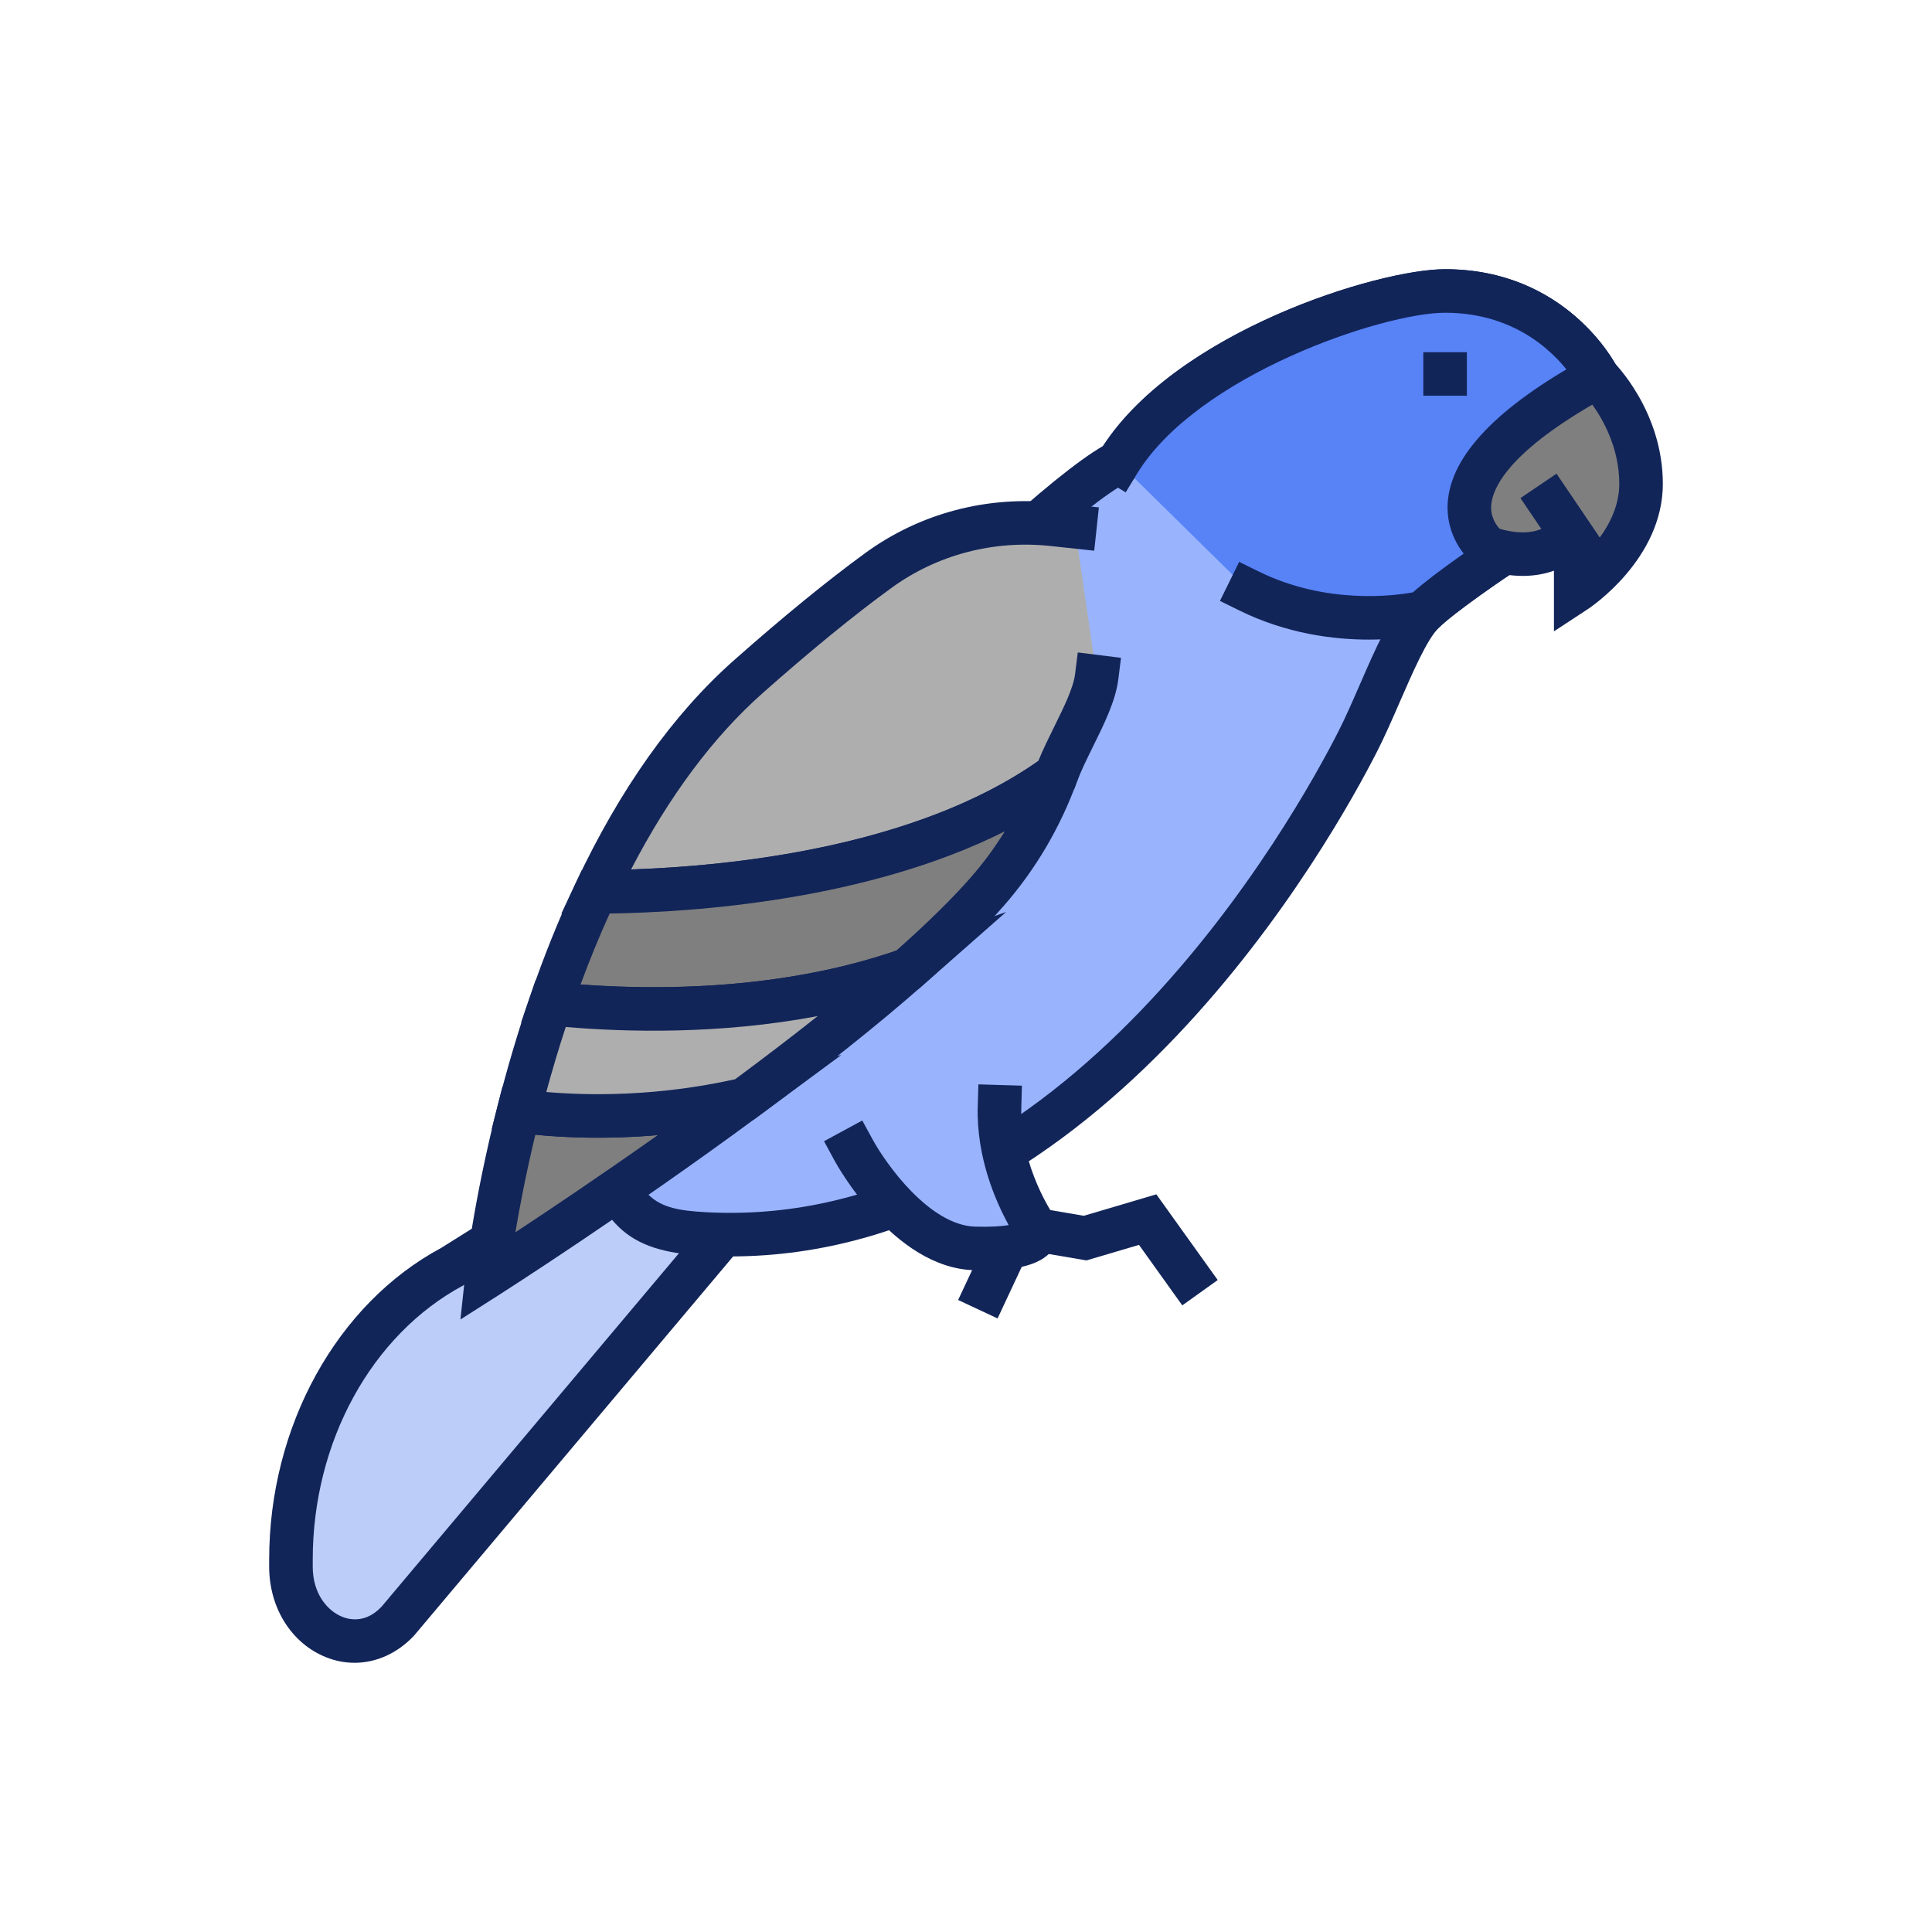 <?xml version="1.0" encoding="UTF-8"?>
<svg xmlns="http://www.w3.org/2000/svg" viewBox="0 0 100 100" id="Parrot">
  <path fill="#bccdfa" d="M38.729,62.354L20.567,83.936c-2.115,2.245-5.508,0.493-5.508-2.844v-0.363c0-6.512,3.248-12.428,8.316-15.148l12.303-7.711L38.729,62.354z" class="colorfac8bc svgShape"></path>
  <path d="M18.35,86.066c-0.491,0-0.986-0.093-1.465-0.284c-1.794-0.712-2.953-2.554-2.953-4.691v-0.363c0-6.901,3.498-13.237,8.911-16.141L36,56.337l4.141,6.088L21.429,84.662C20.56,85.585,19.464,86.066,18.35,86.066z M35.357,59.401l-11.383,7.134c-4.757,2.555-7.787,8.112-7.787,14.193v0.363c0,1.468,0.824,2.316,1.53,2.596c0.418,0.166,1.236,0.318,2.031-0.524l17.57-20.881L35.357,59.401z" fill="#122559" class="color000000 svgShape"></path>
  <path fill="#99b4fd" d="M82.687,19.498c0,0-2.255-4.437-7.89-4.437c-3.381,0-13.526,3.327-16.907,8.874c-4.508,2.219-24.797,22.185-27.051,34.386c1.127,4.437,2.259,5.361,5.636,5.546c20.288,1.109,32.687-23.294,33.813-25.513c1.128-2.218,2.255-5.546,3.381-6.656c1.127-1.109,4.509-3.328,4.509-3.328L82.687,19.498z" class="color99f0fd svgShape"></path>
  <path d="M37.811,65.032c-0.463,0-0.927-0.013-1.398-0.039c-4.014-0.22-5.447-1.594-6.667-6.394l-0.06-0.24l0.045-0.243c2.313-12.52,22.378-32.177,27.365-35.033c3.868-5.946,14.232-9.149,17.702-9.149c6.255,0,8.79,4.847,8.895,5.053l0.26,0.511l-4.904,9.651l-0.251,0.164c-0.915,0.601-3.478,2.344-4.337,3.189c-0.595,0.586-1.347,2.313-2.011,3.837c-0.376,0.864-0.765,1.757-1.156,2.526C69.034,43.313,57.004,65.032,37.811,65.032z M31.993,58.286c1.005,3.843,1.84,4.308,4.543,4.457c18.598,1.014,30.545-20.562,32.747-24.899c0.361-0.709,0.736-1.571,1.099-2.404c0.817-1.878,1.59-3.651,2.497-4.544c1.019-1.002,3.604-2.751,4.429-3.299l4.089-8.048c-0.705-1.022-2.738-3.361-6.6-3.361c-3.225,0-12.835,3.235-15.945,8.334l-0.171,0.28l-0.294,0.145C54.317,26.949,34.417,46.358,31.993,58.286z" fill="#122559" class="color000000 svgShape"></path>
  <g fill="#122559" class="color000000 svgShape">
    <path fill="#5883f7" d="M57.89,23.935c3.381-5.546,13.526-8.874,16.907-8.874c5.635,0,7.89,4.437,7.89,4.437l-4.508,8.874c0,0-3.381,2.219-4.509,3.328c0,0-4.508,1.109-9.017-1.109L57.89,23.935z" class="colorf7a658 svgShape"></path>
    <path d="M70.85,33.106c-1.827,0-4.253-0.303-6.695-1.504l-1.011-0.498l0.995-2.022l1.011,0.498c3.493,1.72,7.004,1.259,7.983,1.08c1.141-1.02,3.413-2.555,4.175-3.063l4.089-8.048c-0.701-1.019-2.735-3.361-6.6-3.361c-3.225,0-12.835,3.235-15.945,8.334l-0.587,0.963l-1.924-1.174l0.587-0.962c3.728-6.115,14.349-9.414,17.869-9.414c6.255,0,8.79,4.847,8.895,5.053l0.26,0.511l-4.904,9.651l-0.251,0.164c-0.915,0.601-3.478,2.344-4.337,3.189l-0.22,0.217l-0.3,0.074C73.841,32.818,72.63,33.106,70.85,33.106z" fill="#122559" class="color000000 svgShape"></path>
  </g>
  <g fill="#122559" class="color000000 svgShape">
    <path fill="#aeaeae" d="M52.072,64.652l-0.979,2.092L52.072,64.652z" class="coloraeaeae svgShape"></path>
    <rect width="4.564" height="2.254" x="49.301" y="64.57" transform="rotate(-64.906 51.583 65.699)" fill="#122559" class="color000000 svgShape"></rect>
    <path fill="#7f7f7f" d="M82.687,19.498c0,0,2.254,2.218,2.254,5.546c0,3.327-3.381,5.546-3.381,5.546v-1.896c0-0.476-0.528-0.743-0.938-0.49c-0.701,0.432-1.84,0.735-3.571,0.168C77.051,28.372,72.543,25.044,82.687,19.498z" class="color7f7f7f svgShape"></path>
    <path d="M80.432,32.678v-3.139c-0.875,0.314-2.108,0.438-3.732-0.096l-0.173-0.057l-0.145-0.107c-0.59-0.436-1.56-1.615-1.448-3.27c0.166-2.451,2.593-4.974,7.212-7.499l0.734-0.402l0.597,0.587c0.106,0.104,2.591,2.593,2.591,6.349c0,3.892-3.731,6.385-3.89,6.489L80.432,32.678z M80.961,26.98c0.293,0,0.587,0.074,0.851,0.221c0.362,0.202,0.633,0.527,0.772,0.906c0.643-0.795,1.23-1.852,1.23-3.063c0-1.839-0.827-3.308-1.395-4.101c-4.36,2.532-5.157,4.321-5.232,5.187c-0.054,0.623,0.258,1.051,0.436,1.24c0.983,0.283,1.815,0.243,2.408-0.124C80.316,27.069,80.639,26.98,80.961,26.98z" fill="#122559" class="color000000 svgShape"></path>
    <path fill="#bccdfa" d="M80.265,26.079l1.127,1.664L80.265,26.079z" class="colorfac8bc svgShape"></path>
    <rect width="2.255" height="4.264" x="79.7" y="24.779" transform="rotate(-34.106 80.833 26.913)" fill="#122559" class="color000000 svgShape"></rect>
    <path d="M73.67,20.483v-2.254h2.255v2.254C73.67,20.483,75.924,20.483,73.67,20.483z" fill="#122559" class="color000000 svgShape"></path>
    <g fill="#122559" class="color000000 svgShape">
      <path fill="#99b4fd" d="M44.179,59.523c0,0,2.702,4.992,6.264,5.096c3.563,0.104,3.238-0.958,3.238-0.958s-2.053-2.868-1.947-6.374L44.179,59.523z" class="color99f0fd svgShape"></path>
      <path d="M50.912,65.753c-0.162,0-0.329-0.003-0.502-0.008c-4.164-0.122-7.099-5.459-7.222-5.686l-0.536-0.99l1.979-1.073l0.539,0.988c0.67,1.23,2.928,4.437,5.306,4.507c0.839,0.022,1.388-0.021,1.734-0.08c-0.666-1.208-1.682-3.505-1.602-6.159l0.034-1.126l2.253,0.068l-0.033,1.126c-0.094,3.09,1.718,5.658,1.737,5.684l0.107,0.15l0.054,0.176c0.052,0.167,0.181,0.757-0.276,1.357C53.932,65.411,52.79,65.753,50.912,65.753z" fill="#122559" class="color000000 svgShape"></path>
    </g>
    <g fill="#122559" class="color000000 svgShape">
      <polygon points="61.195 67.566 58.954 64.435 56.233 65.239 52.381 64.582 52.761 62.36 56.097 62.929 59.852 61.818 63.029 66.254" fill="#122559" class="color000000 svgShape"></polygon>
    </g>
    <g fill="#122559" class="color000000 svgShape">
      <path fill="#7f7f7f" d="M26.852,57.499c-1.258,4.956-1.649,8.587-1.649,8.587s6.54-4.166,13.327-9.177C33.408,58.08,29.09,57.802,26.852,57.499z" class="color7f7f7f svgShape"></path>
      <path d="M23.832,68.296l0.251-2.331c0.016-0.151,0.414-3.767,1.677-8.743l0.247-0.974l0.996,0.134c2.06,0.278,6.266,0.574,11.275-0.572l5.269-1.204l-4.347,3.21c-6.74,4.976-13.325,9.179-13.391,9.221L23.832,68.296z M27.708,58.734c-0.481,2.006-0.813,3.75-1.031,5.048c1.74-1.146,4.408-2.935,7.372-5.029C31.453,58.979,29.258,58.886,27.708,58.734z" fill="#122559" class="color000000 svgShape"></path>
      <path fill="#aeaeae" d="M56.763,35.027c-0.185,1.487-1.486,3.425-2.095,5.085c-7.427,5.393-19.001,6.036-23.837,6.051c1.942-4.132,4.51-8.135,7.898-11.136c2.749-2.435,4.963-4.211,6.737-5.503c2.598-1.892,5.831-2.73,9.044-2.384l1.126,0.122L56.763,35.027z" class="coloraeaeae svgShape"></path>
      <path d="M29.053,47.296l0.758-1.612c2.278-4.847,5.028-8.716,8.17-11.5c2.542-2.251,4.837-4.126,6.821-5.57c2.817-2.051,6.305-2.971,9.829-2.593l2.247,0.242l-0.241,2.241l-2.246-0.241c-2.966-0.323-5.896,0.452-8.26,2.174c-1.927,1.402-4.165,3.231-6.653,5.435c-2.555,2.263-4.843,5.328-6.815,9.131c5.235-0.177,14.709-1.151,21.078-5.612c0.238-0.587,0.534-1.185,0.821-1.767c0.488-0.987,0.993-2.008,1.084-2.736l0.14-1.118l2.237,0.279l-0.14,1.118c-0.139,1.106-0.729,2.301-1.3,3.456c-0.33,0.668-0.642,1.299-0.855,1.877l-0.118,0.323l-0.277,0.201c-7.729,5.612-19.706,6.251-24.497,6.266L29.053,47.296z" fill="#122559" class="color000000 svgShape"></path>
      <g fill="#122559" class="color000000 svgShape">
        <path fill="#7f7f7f" d="M30.831,46.163c-0.908,1.931-1.681,3.889-2.333,5.787c3.665,0.379,11.382,0.74,18.471-1.754c1.623-1.428,3.057-2.812,4.159-4.076c1.679-1.928,2.801-3.993,3.54-6.008C47.24,45.505,35.666,46.148,30.831,46.163z" class="color7f7f7f svgShape"></path>
        <path d="M33.819,53.35c-2.155,0-4.03-0.134-5.437-0.279l-1.41-0.146l0.46-1.34c0.709-2.067,1.509-4.052,2.379-5.901l0.303-0.645l0.713-0.002c4.572-0.014,15.982-0.611,23.178-5.836l3-2.178l-1.279,3.479c-0.867,2.36-2.128,4.499-3.749,6.359c-1.064,1.222-2.499,2.629-4.264,4.182l-0.164,0.145l-0.207,0.073C42.675,52.902,37.775,53.35,33.819,53.35z M30.049,50.957c3.999,0.296,10.379,0.295,16.34-1.752c1.614-1.429,2.922-2.715,3.889-3.825c0.64-0.735,1.217-1.52,1.729-2.349c-7.092,3.562-16,4.185-20.452,4.253C31.022,48.459,30.518,49.688,30.049,50.957z" fill="#122559" class="color000000 svgShape"></path>
      </g>
      <g fill="#122559" class="color000000 svgShape">
        <path fill="#aeaeae" d="M28.498,51.95c-0.668,1.947-1.208,3.827-1.646,5.549c2.237,0.303,6.556,0.581,11.678-0.59c2.938-2.17,5.919-4.496,8.439-6.713C39.88,52.69,32.163,52.329,28.498,51.95z" class="coloraeaeae svgShape"></path>
        <path d="M30.947,58.889c-1.793,0-3.252-0.138-4.246-0.272l-1.252-0.169l0.311-1.225c0.494-1.944,1.056-3.841,1.673-5.637l0.29-0.848l0.892,0.092c3.799,0.39,11.184,0.694,17.981-1.697l5.479-1.928l-4.36,3.837c-2.281,2.008-5.146,4.287-8.515,6.774l-0.189,0.139l-0.229,0.052C35.832,58.682,33.141,58.889,30.947,58.889z M28.275,56.522c2.243,0.193,5.738,0.233,9.776-0.661c1.537-1.139,2.965-2.23,4.275-3.269c-5.059,0.958-9.898,0.833-13.043,0.564C28.925,54.248,28.588,55.374,28.275,56.522z" fill="#122559" class="color000000 svgShape"></path>
      </g>
    </g>
  </g>
</svg>
